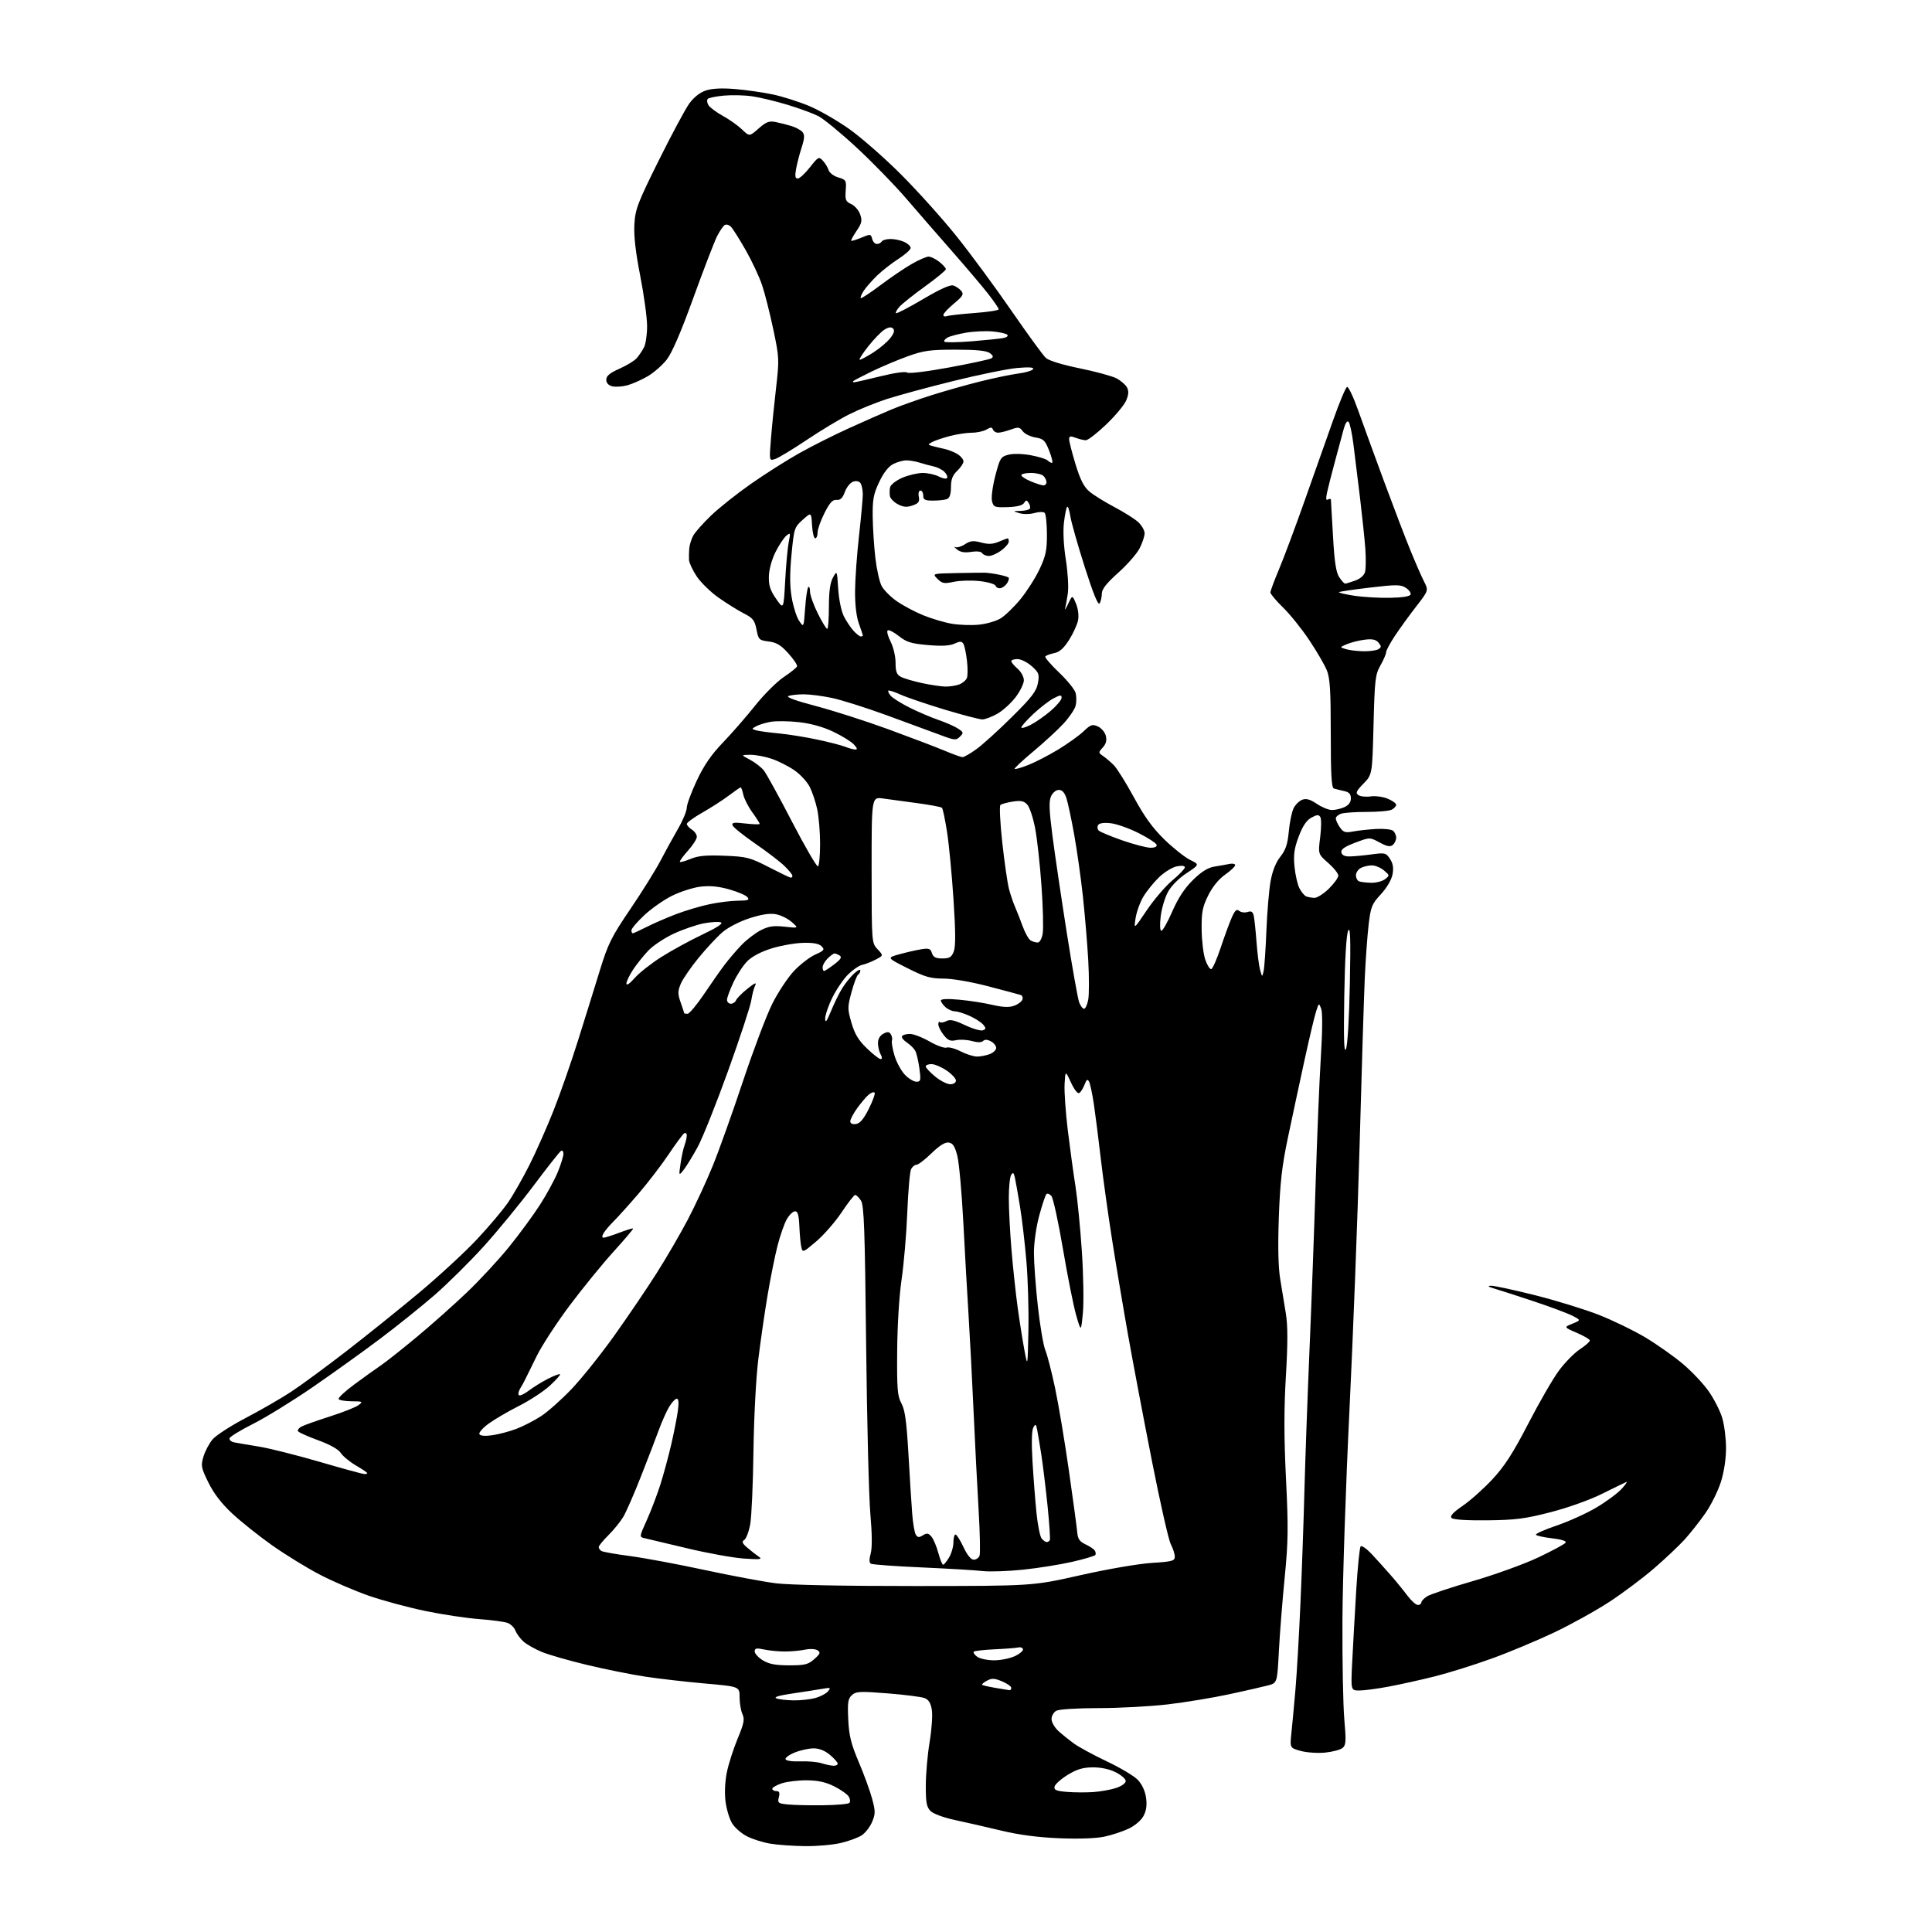 <?xml version="1.0" encoding="UTF-8" standalone="no"?>
<svg 
  version="1.1" 
  xmlns="http://www.w3.org/2000/svg" 
  xmlns:xlink="http://www.w3.org/1999/xlink" 
  xmlns:svg="http://www.w3.org/2000/svg"
  xmlns:rdf="http://www.w3.org/1999/02/22-rdf-syntax-ns#"
  xmlns:cc="http://creativecommons.org/ns#"
  xmlns:dc="http://purl.org/dc/elements/1.1/"
  viewBox="0 0 768 768"
  width="768"
  height="768"
>
<style>svg {background-color: white; }</style>"
<path stroke="none" fill="black" fill-rule="evenodd" d="M320.00,733.87C315.32,733.81 309.12,733.37 306.22,732.89C303.31,732.40 299.13,731.09 296.93,729.96C294.72,728.84 292.06,726.50 291.01,724.78C289.96,723.05 288.78,719.13 288.40,716.07C287.98,712.72 288.20,708.11 288.94,704.50C289.61,701.20 291.54,695.20 293.21,691.17C295.76,685.03 296.07,683.45 295.13,681.38C294.51,680.02 294.00,677.00 294.00,674.67C294.00,670.43 294.00,670.43 280.25,669.22C272.69,668.55 262.00,667.33 256.50,666.49C251.00,665.66 240.65,663.58 233.50,661.87C226.35,660.16 218.25,657.84 215.50,656.72C212.75,655.59 209.44,653.73 208.14,652.59C206.85,651.44 205.39,649.48 204.91,648.23C204.43,646.98 203.02,645.59 201.77,645.13C200.52,644.67 195.45,643.99 190.50,643.62C185.55,643.25 175.94,641.81 169.15,640.41C162.36,639.01 152.24,636.28 146.65,634.35C141.07,632.41 132.22,628.60 127.00,625.87C121.78,623.14 113.25,617.89 108.05,614.20C102.85,610.52 95.77,604.87 92.31,601.65C88.09,597.72 84.98,593.68 82.86,589.37C79.95,583.45 79.79,582.64 80.88,579.02C81.52,576.86 83.16,573.78 84.51,572.17C85.86,570.57 91.81,566.73 97.73,563.63C103.65,560.54 111.75,555.87 115.73,553.25C119.70,550.64 129.60,543.36 137.73,537.08C145.85,530.80 158.90,520.31 166.73,513.77C174.55,507.22 184.83,497.74 189.57,492.68C194.31,487.63 199.89,481.02 201.96,478.00C204.04,474.98 207.88,468.23 210.51,463.00C213.13,457.77 217.42,448.10 220.03,441.50C222.65,434.90 227.05,422.30 229.81,413.50C232.58,404.70 236.47,392.18 238.47,385.67C241.71,375.14 243.04,372.47 250.56,361.38C255.21,354.53 260.59,345.90 262.52,342.21C264.45,338.52 267.59,332.80 269.50,329.50C271.41,326.20 272.98,322.44 272.99,321.15C272.99,319.85 274.78,314.99 276.96,310.34C279.83,304.23 282.71,300.03 287.36,295.19C290.90,291.51 296.66,284.90 300.17,280.50C303.67,276.10 308.78,271.00 311.52,269.17C314.26,267.34 316.65,265.41 316.84,264.89C317.03,264.37 315.47,262.05 313.38,259.72C310.43,256.44 308.69,255.39 305.57,255.00C301.76,254.53 301.51,254.28 300.72,250.24C300.00,246.58 299.29,245.68 295.69,243.84C293.39,242.67 288.88,239.86 285.68,237.61C282.48,235.36 278.54,231.52 276.93,229.08C275.32,226.65 273.95,223.72 273.89,222.58C273.83,221.44 273.88,219.38 273.99,218.00C274.11,216.62 274.80,214.38 275.53,213.00C276.25,211.62 279.47,207.99 282.67,204.92C285.88,201.85 293.00,196.19 298.50,192.35C304.00,188.50 312.55,183.07 317.50,180.28C322.45,177.48 331.45,172.95 337.50,170.21C343.55,167.46 351.20,164.09 354.50,162.72C357.80,161.35 364.80,158.85 370.05,157.18C375.30,155.51 384.07,153.02 389.55,151.66C395.02,150.29 401.86,148.87 404.75,148.49C407.64,148.12 410.29,147.33 410.66,146.75C411.11,146.01 409.17,145.87 404.41,146.27C400.61,146.60 389.18,148.93 379.00,151.45C368.82,153.97 356.90,157.20 352.50,158.63C348.10,160.06 341.40,162.79 337.62,164.68C333.83,166.58 326.18,171.19 320.62,174.92C315.05,178.65 309.43,182.05 308.12,182.46C305.75,183.22 305.75,183.22 306.47,174.36C306.86,169.49 307.79,160.32 308.52,154.00C309.79,142.95 309.75,142.05 307.41,131.00C306.08,124.67 304.08,116.78 302.98,113.45C301.87,110.12 298.93,103.82 296.44,99.45C293.95,95.08 291.30,90.88 290.55,90.13C289.81,89.38 288.69,89.07 288.08,89.45C287.47,89.83 286.11,91.83 285.06,93.89C284.00,95.96 279.77,106.96 275.64,118.34C270.62,132.21 267.10,140.35 264.98,143.03C263.24,145.23 259.85,148.18 257.45,149.58C255.05,150.99 251.44,152.59 249.43,153.15C247.42,153.70 244.69,153.89 243.38,153.56C241.85,153.17 241.00,152.24 241.00,150.93C241.00,149.43 242.40,148.27 246.25,146.56C249.14,145.28 252.23,143.39 253.12,142.37C254.01,141.34 255.31,139.41 256.00,138.08C256.69,136.75 257.24,132.93 257.23,129.58C257.22,126.24 255.99,117.26 254.50,109.64C252.64,100.16 251.91,93.68 252.18,89.14C252.53,83.14 253.47,80.69 261.85,63.81C266.96,53.53 272.42,43.34 274.00,41.16C275.82,38.65 278.23,36.75 280.59,35.97C283.07,35.15 286.97,34.96 292.24,35.40C296.59,35.76 303.30,36.72 307.15,37.53C311.00,38.34 317.49,40.40 321.58,42.10C325.67,43.80 332.91,47.96 337.67,51.35C342.43,54.73 351.69,62.86 358.23,69.40C364.78,75.95 374.72,87.02 380.32,94.02C385.92,101.01 395.73,114.33 402.13,123.62C408.53,132.90 414.67,141.31 415.76,142.30C416.96,143.37 422.35,145.03 429.17,146.41C435.44,147.69 442.00,149.47 443.76,150.37C445.51,151.28 447.41,152.91 447.99,153.99C448.76,155.43 448.67,156.83 447.66,159.23C446.89,161.03 443.32,165.31 439.72,168.75C436.12,172.19 432.49,175.00 431.65,175.00C430.81,175.00 428.98,174.56 427.57,174.02C425.48,173.23 425.00,173.35 425.00,174.63C425.00,175.50 426.15,179.97 427.54,184.55C429.44,190.76 430.86,193.54 433.08,195.41C434.72,196.79 439.19,199.57 443.00,201.57C446.82,203.58 451.08,206.27 452.47,207.56C453.86,208.85 455.00,210.84 455.00,211.99C455.00,213.14 454.11,215.83 453.02,217.96C451.93,220.09 448.11,224.46 444.52,227.67C439.81,231.88 438.00,234.20 437.99,236.00C437.98,237.38 437.58,239.11 437.11,239.86C436.53,240.78 434.58,236.03 431.19,225.36C428.41,216.64 425.83,207.56 425.47,205.18C425.10,202.81 424.53,201.14 424.20,201.47C423.87,201.80 423.30,204.64 422.93,207.78C422.52,211.25 422.82,217.04 423.69,222.50C424.48,227.45 424.83,233.47 424.48,235.88C424.13,238.29 423.64,240.99 423.40,241.88C423.17,242.77 423.72,241.93 424.63,240.00C426.28,236.50 426.28,236.50 427.72,239.93C428.55,241.91 428.90,244.70 428.56,246.51C428.24,248.23 426.63,251.76 424.99,254.35C422.83,257.76 421.19,259.21 418.99,259.65C417.32,259.99 415.76,260.58 415.52,260.98C415.27,261.37 417.75,264.24 421.02,267.36C424.29,270.47 427.25,274.14 427.59,275.51C427.94,276.88 427.93,279.15 427.57,280.56C427.22,281.97 425.05,285.16 422.76,287.65C420.46,290.14 415.06,295.11 410.75,298.71C406.44,302.30 403.10,305.43 403.33,305.66C403.55,305.89 406.00,305.18 408.75,304.10C411.51,303.01 416.86,300.25 420.63,297.96C424.41,295.67 428.95,292.41 430.72,290.73C433.57,288.01 434.24,287.79 436.45,288.79C437.82,289.42 439.24,291.09 439.59,292.51C440.04,294.30 439.67,295.70 438.38,297.13C436.57,299.13 436.58,299.21 438.51,300.54C439.61,301.29 441.53,302.94 442.79,304.20C444.04,305.47 447.64,311.23 450.77,317.00C454.92,324.64 458.21,329.19 462.85,333.70C466.36,337.12 470.95,340.76 473.05,341.80C476.87,343.68 476.87,343.68 471.69,347.09C468.60,349.12 465.61,352.14 464.28,354.56C463.06,356.79 461.76,361.18 461.39,364.31C460.99,367.73 461.11,370.00 461.68,370.00C462.21,370.00 464.17,366.51 466.03,362.25C468.36,356.92 470.93,353.03 474.24,349.79C477.62,346.48 480.15,344.90 482.77,344.48C484.82,344.15 487.51,343.68 488.75,343.42C489.99,343.17 491.00,343.39 491.00,343.92C491.00,344.44 489.20,346.14 486.99,347.69C484.47,349.46 481.99,352.51 480.29,355.92C478.01,360.51 477.61,362.57 477.67,369.42C477.71,373.86 478.36,379.30 479.12,381.50C479.88,383.70 480.96,385.38 481.50,385.23C482.05,385.08 483.73,381.26 485.24,376.73C486.75,372.20 488.73,366.81 489.64,364.75C490.92,361.86 491.60,361.25 492.60,362.09C493.32,362.68 494.81,362.88 495.92,362.53C497.48,362.03 498.04,362.41 498.41,364.19C498.67,365.46 499.17,370.17 499.50,374.65C499.84,379.13 500.48,384.08 500.93,385.65C501.74,388.50 501.74,388.50 502.31,386.00C502.62,384.62 503.12,377.43 503.41,370.00C503.71,362.57 504.46,353.69 505.08,350.25C505.82,346.20 507.17,342.80 508.96,340.55C511.08,337.88 511.84,335.61 512.32,330.51C512.66,326.88 513.51,322.74 514.22,321.31C514.92,319.87 516.49,318.34 517.69,317.90C519.29,317.32 520.85,317.77 523.48,319.55C525.47,320.90 528.17,322.00 529.50,322.00C530.82,322.00 533.05,321.48 534.45,320.84C536.12,320.08 537.00,318.87 537.00,317.36C537.00,315.64 536.29,314.88 534.25,314.44C532.74,314.10 530.94,313.66 530.25,313.45C529.30,313.16 529.00,307.91 529.00,291.65C529.00,274.32 528.70,269.51 527.40,266.37C526.52,264.24 523.41,258.90 520.48,254.50C517.55,250.10 512.87,244.27 510.08,241.54C507.28,238.81 505.00,236.09 505.00,235.51C505.00,234.92 506.53,230.82 508.39,226.39C510.26,221.96 514.80,209.83 518.48,199.42C522.16,189.01 527.27,174.56 529.84,167.31C532.40,160.05 534.94,153.97 535.48,153.81C536.02,153.64 537.99,157.78 539.84,163.00C541.70,168.22 546.30,180.82 550.05,191.00C553.81,201.18 558.53,213.55 560.55,218.49C562.56,223.44 565.04,229.12 566.05,231.10C567.90,234.72 567.90,234.72 562.94,241.11C560.21,244.62 556.41,249.87 554.49,252.77C552.57,255.67 551.00,258.60 551.00,259.28C551.00,259.97 549.99,262.32 548.75,264.51C546.69,268.17 546.46,270.13 546.00,288.20C545.50,307.89 545.50,307.89 542.01,311.49C539.10,314.49 538.77,315.25 540.01,316.08C540.83,316.63 543.02,316.85 544.88,316.58C546.74,316.31 549.78,316.72 551.63,317.49C553.48,318.26 555.00,319.36 555.00,319.91C555.00,320.47 554.21,321.34 553.25,321.85C552.29,322.35 547.88,322.76 543.45,322.75C539.03,322.74 534.41,323.05 533.20,323.44C531.99,323.82 531.00,324.68 531.00,325.34C531.00,326.01 531.73,327.60 532.63,328.89C534.03,330.88 534.80,331.12 537.88,330.53C539.87,330.15 543.98,329.70 547.00,329.53C550.02,329.36 553.06,329.67 553.75,330.23C554.44,330.79 555.00,332.03 555.00,333.00C555.00,333.97 554.39,335.26 553.65,335.88C552.63,336.73 551.35,336.49 548.40,334.89C544.50,332.79 544.50,332.79 538.69,334.99C534.44,336.60 532.98,337.63 533.22,338.84C533.44,339.95 534.53,340.48 536.53,340.45C538.16,340.42 542.06,340.06 545.19,339.64C550.57,338.91 550.96,339.01 552.55,341.43C553.75,343.27 554.03,345.00 553.55,347.59C553.15,349.73 551.28,352.91 548.93,355.47C545.31,359.38 544.90,360.42 544.05,367.63C543.53,371.96 542.85,381.57 542.51,389.00C542.18,396.43 541.26,426.12 540.47,455.00C539.68,483.88 537.85,531.58 536.41,561.00C534.97,590.42 533.72,627.77 533.64,644.00C533.56,660.23 533.90,678.01 534.39,683.51C535.15,692.11 535.05,693.71 533.71,694.83C532.84,695.54 529.74,696.38 526.82,696.68C523.89,696.97 519.53,696.69 517.12,696.04C512.73,694.85 512.73,694.85 513.36,688.82C513.71,685.50 514.43,677.77 514.96,671.64C515.49,665.51 516.39,650.15 516.94,637.50C517.50,624.85 518.22,604.60 518.53,592.50C518.85,580.40 519.75,555.42 520.53,537.00C521.32,518.58 522.43,488.43 523.00,470.00C523.57,451.57 524.50,429.07 525.07,419.98C525.70,409.98 525.75,402.50 525.20,401.02C524.31,398.60 524.28,398.61 523.17,402.04C522.54,403.94 520.42,412.93 518.44,422.00C516.46,431.07 513.53,444.80 511.91,452.50C509.60,463.50 508.84,470.25 508.35,484.00C507.94,495.63 508.13,503.85 508.91,508.50C509.56,512.35 510.57,518.53 511.16,522.24C511.93,527.04 511.93,534.17 511.16,547.04C510.38,560.13 510.39,571.36 511.20,587.80C512.16,607.25 512.09,612.86 510.69,627.00C509.79,636.08 508.75,649.24 508.38,656.25C507.71,669.00 507.71,669.00 504.10,669.97C502.12,670.50 495.19,672.08 488.69,673.48C482.20,674.88 471.18,676.70 464.20,677.52C457.22,678.33 444.84,679.00 436.69,679.00C428.39,679.00 421.02,679.46 419.93,680.04C418.87,680.60 418.00,682.10 418.00,683.35C418.00,684.60 419.24,686.75 420.75,688.12C422.26,689.49 425.07,691.75 427.00,693.14C428.93,694.53 434.77,697.70 440.00,700.18C445.23,702.66 450.72,705.92 452.20,707.43C453.90,709.16 455.14,711.77 455.55,714.46C455.99,717.45 455.72,719.65 454.62,721.77C453.71,723.53 451.27,725.66 448.78,726.86C446.42,728.00 442.05,729.45 439.05,730.09C435.67,730.81 428.83,731.05 421.05,730.73C412.63,730.39 405.04,729.39 398.00,727.69C392.23,726.30 383.97,724.42 379.66,723.50C375.12,722.53 371.02,721.02 369.91,719.91C368.33,718.33 368.00,716.56 368.02,709.75C368.03,705.21 368.71,697.45 369.54,692.50C370.36,687.55 370.76,681.78 370.42,679.69C369.98,676.95 369.15,675.63 367.50,675.00C366.23,674.52 359.63,673.68 352.84,673.14C341.88,672.27 340.29,672.35 338.66,673.82C337.09,675.23 336.87,676.67 337.19,683.49C337.50,690.00 338.29,693.19 341.39,700.50C343.49,705.45 345.88,712.00 346.69,715.06C348.02,720.00 348.02,721.03 346.68,724.23C345.85,726.22 343.99,728.62 342.55,729.56C341.10,730.51 337.35,731.89 334.21,732.62C331.07,733.36 324.68,733.92 320.00,733.87zM327.17,717.62C332.49,717.55 337.20,717.14 337.63,716.70C338.07,716.26 337.97,715.14 337.41,714.20C336.85,713.27 334.26,711.43 331.65,710.12C328.24,708.41 325.18,707.74 320.71,707.70C317.29,707.68 312.81,708.22 310.75,708.90C308.69,709.59 307.00,710.57 307.00,711.08C307.00,711.58 307.72,712.00 308.61,712.00C309.81,712.00 310.06,712.61 309.60,714.44C309.04,716.70 309.31,716.92 313.25,717.31C315.59,717.54 321.85,717.68 327.17,717.62zM434.67,712.37C437.51,712.17 441.56,711.44 443.67,710.75C445.84,710.03 447.50,708.84 447.50,708.00C447.50,707.17 445.70,705.60 443.50,704.50C440.98,703.24 437.59,702.52 434.34,702.55C430.41,702.59 428.02,703.32 424.34,705.59C421.69,707.23 419.37,709.32 419.19,710.23C418.94,711.57 419.91,711.97 424.19,712.31C427.11,712.55 431.83,712.57 434.67,712.37zM331.25,701.91C332.21,701.96 333.00,701.59 333.00,701.09C333.00,700.59 331.62,699.01 329.92,697.59C327.93,695.91 325.65,695.00 323.44,695.00C321.57,695.00 318.21,695.73 315.98,696.63C313.74,697.52 312.08,698.73 312.27,699.32C312.48,699.93 314.92,700.29 318.06,700.17C321.05,700.05 324.85,700.38 326.50,700.89C328.15,701.41 330.29,701.87 331.25,701.91zM315.50,675.92C318.25,675.96 322.14,675.53 324.14,674.98C326.14,674.42 328.39,673.23 329.14,672.33C330.36,670.86 330.15,670.76 327.00,671.32C325.07,671.66 319.74,672.49 315.14,673.17C309.59,673.98 307.40,674.64 308.64,675.13C309.66,675.53 312.75,675.89 315.50,675.92zM401.25,671.88C401.66,671.95 402.00,671.53 402.00,670.95C402.00,670.37 400.35,669.21 398.34,668.37C395.33,667.11 394.25,667.06 392.34,668.09C391.05,668.77 390.18,669.52 390.40,669.74C390.62,669.96 392.99,670.50 395.65,670.95C398.32,671.40 400.84,671.82 401.25,671.88zM540.37,672.00C536.96,672.00 536.96,672.00 537.52,660.75C537.83,654.56 538.54,641.85 539.10,632.50C539.66,623.15 540.46,615.15 540.89,614.71C541.32,614.28 543.26,615.63 545.21,617.71C547.16,619.80 550.53,623.52 552.70,626.00C554.87,628.48 557.90,632.19 559.44,634.25C560.98,636.31 562.86,638.00 563.62,638.00C564.38,638.00 565.00,637.56 565.00,637.02C565.00,636.49 566.01,635.39 567.25,634.59C568.49,633.78 576.61,631.07 585.30,628.56C593.99,626.05 605.74,621.81 611.41,619.14C617.07,616.46 622.00,613.81 622.35,613.24C622.76,612.58 620.75,611.94 617.00,611.50C613.70,611.12 610.80,610.48 610.56,610.09C610.31,609.70 613.99,608.06 618.74,606.45C623.48,604.84 630.54,601.65 634.43,599.36C638.32,597.07 642.85,593.75 644.50,591.97C646.15,590.19 647.05,588.91 646.50,589.12C645.95,589.33 641.67,591.41 637.00,593.74C632.11,596.19 623.41,599.30 616.50,601.09C606.31,603.73 602.51,604.22 591.31,604.35C583.07,604.44 577.71,604.10 577.04,603.43C576.27,602.67 577.56,601.26 581.53,598.52C584.60,596.41 589.92,591.64 593.37,587.92C598.13,582.78 601.51,577.52 607.50,565.94C611.83,557.56 617.30,548.09 619.66,544.89C622.02,541.68 625.76,537.86 627.98,536.40C630.19,534.93 632.00,533.36 632.00,532.89C632.00,532.43 629.67,531.05 626.81,529.82C621.63,527.59 621.63,527.59 625.06,526.19C628.49,524.79 628.49,524.79 624.99,523.00C623.07,522.02 616.10,519.42 609.50,517.23C602.90,515.04 595.92,512.78 594.00,512.22C591.56,511.51 591.16,511.17 592.67,511.10C593.86,511.05 601.74,512.74 610.17,514.86C618.60,516.98 630.02,520.50 635.55,522.67C641.07,524.84 649.33,528.84 653.90,531.56C658.47,534.28 665.22,539.03 668.90,542.12C672.57,545.21 677.27,550.20 679.33,553.20C681.40,556.19 683.77,560.86 684.59,563.57C685.42,566.28 686.11,571.65 686.12,575.50C686.14,579.82 685.36,585.01 684.09,589.06C682.96,592.66 680.17,598.29 677.89,601.56C675.61,604.83 671.90,609.52 669.65,612.00C667.39,614.48 661.96,619.61 657.57,623.40C653.19,627.20 645.20,633.19 639.82,636.72C634.44,640.24 624.52,645.75 617.77,648.95C611.02,652.15 599.86,656.82 592.96,659.31C586.07,661.81 575.94,664.98 570.46,666.36C564.98,667.74 556.74,669.57 552.14,670.43C547.54,671.30 542.25,672.00 540.37,672.00zM313.69,662.00C319.94,662.00 321.26,661.67 323.69,659.52C326.06,657.42 326.27,656.88 325.00,656.03C324.14,655.46 322.00,655.35 320.00,655.77C318.07,656.17 314.48,656.50 312.00,656.50C309.52,656.50 305.81,656.14 303.75,655.70C300.68,655.05 300.00,655.19 300.00,656.47C300.00,657.33 301.46,658.92 303.25,660.01C305.69,661.50 308.29,661.99 313.69,662.00zM395.16,660.00C397.78,660.00 401.53,659.24 403.48,658.31C405.44,657.37 406.86,656.14 406.64,655.56C406.43,654.98 405.63,654.67 404.88,654.88C404.12,655.08 399.95,655.41 395.60,655.61C391.26,655.81 387.43,656.24 387.10,656.56C386.77,656.89 387.38,657.80 388.44,658.58C389.51,659.36 392.53,660.00 395.16,660.00zM363.98,630.47C410.50,630.45 410.50,630.45 429.50,626.16C440.14,623.76 452.57,621.62 457.75,621.29C465.97,620.77 467.00,620.49 467.00,618.80C467.00,617.76 466.28,615.51 465.40,613.81C464.52,612.11 461.14,597.17 457.88,580.61C454.62,564.05 450.39,541.73 448.48,531.00C446.57,520.27 443.70,503.18 442.10,493.00C440.50,482.82 438.46,468.20 437.57,460.50C436.68,452.80 435.45,443.12 434.84,439.00C434.22,434.88 433.37,430.82 432.93,430.00C432.31,428.82 431.93,429.06 431.13,431.15C430.58,432.61 429.63,434.11 429.04,434.48C428.39,434.87 427.05,433.19 425.73,430.32C423.50,425.50 423.50,425.50 423.19,430.92C423.02,433.90 423.60,442.22 424.48,449.42C425.36,456.61 426.72,466.55 427.51,471.50C428.29,476.45 429.44,488.14 430.06,497.48C430.68,506.83 430.86,517.85 430.46,521.98C429.73,529.50 429.73,529.50 427.84,523.00C426.79,519.42 424.43,507.61 422.59,496.75C420.75,485.88 418.66,476.30 417.96,475.45C417.26,474.61 416.35,474.27 415.94,474.71C415.54,475.14 414.26,478.99 413.10,483.26C411.90,487.69 411.00,494.04 411.00,498.05C411.00,501.92 411.70,511.44 412.56,519.22C413.42,526.99 414.76,534.87 415.54,536.74C416.32,538.61 418.06,545.39 419.42,551.82C420.78,558.24 423.24,572.95 424.89,584.50C426.55,596.05 428.04,607.07 428.20,608.99C428.44,611.75 429.13,612.78 431.50,613.90C433.15,614.67 434.81,615.78 435.18,616.36C435.56,616.93 435.67,617.73 435.43,618.12C435.18,618.52 431.05,619.74 426.24,620.85C421.43,621.95 412.60,623.36 406.62,623.98C400.64,624.60 393.44,624.84 390.62,624.52C387.80,624.19 376.88,623.54 366.33,623.07C355.79,622.61 346.72,621.94 346.17,621.60C345.51,621.20 345.49,619.79 346.11,617.55C346.73,615.34 346.68,609.75 345.98,601.81C345.38,595.04 344.63,564.75 344.30,534.50C343.81,488.51 343.47,479.13 342.24,477.25C341.43,476.01 340.41,475.00 339.96,475.00C339.52,475.00 337.10,478.09 334.59,481.87C332.07,485.65 327.55,490.85 324.54,493.42C319.27,497.92 319.04,498.01 318.54,495.80C318.25,494.54 317.90,490.80 317.76,487.50C317.57,483.06 317.13,481.50 316.06,481.50C315.26,481.50 313.80,482.89 312.80,484.59C311.81,486.30 310.14,491.06 309.08,495.18C308.03,499.30 306.23,508.25 305.09,515.08C303.94,521.91 302.29,533.35 301.42,540.50C300.52,547.83 299.69,563.74 299.51,577.00C299.34,589.92 298.76,602.91 298.23,605.86C297.70,608.81 296.64,611.63 295.88,612.13C294.78,612.85 295.02,613.48 297.11,615.27C298.54,616.50 300.56,618.08 301.61,618.79C303.20,619.87 302.28,619.99 295.73,619.55C291.46,619.26 281.33,617.43 273.23,615.49C265.13,613.54 257.51,611.73 256.30,611.47C254.09,610.98 254.09,610.98 257.13,604.24C258.80,600.53 261.24,594.12 262.55,590.00C263.85,585.88 265.80,578.67 266.87,574.00C267.95,569.33 269.12,563.36 269.47,560.75C269.90,557.62 269.75,556.00 269.05,556.00C268.45,556.00 267.10,557.42 266.04,559.17C264.99,560.91 263.12,565.07 261.90,568.42C260.68,571.76 257.46,580.12 254.75,587.00C252.05,593.88 248.90,601.08 247.75,603.00C246.61,604.92 243.94,608.20 241.83,610.29C239.73,612.37 238.00,614.48 238.00,614.98C238.00,615.48 238.48,616.18 239.07,616.54C239.66,616.91 244.79,617.82 250.46,618.56C256.13,619.31 269.49,621.80 280.14,624.10C290.79,626.39 303.54,628.77 308.48,629.39C313.94,630.06 335.67,630.49 363.98,630.47zM374.91,622.00C375.27,622.00 376.34,620.69 377.28,619.10C378.23,617.50 379.00,614.80 379.00,613.10C379.00,611.39 379.37,610.00 379.83,610.00C380.29,610.00 381.71,612.25 383.00,615.00C384.48,618.16 385.98,620.00 387.06,620.00C388.01,620.00 389.06,619.29 389.39,618.42C389.72,617.56 389.55,609.35 389.01,600.17C388.46,591.00 387.57,573.38 387.01,561.00C386.46,548.62 385.56,531.52 385.03,523.00C384.49,514.48 383.55,497.82 382.94,486.00C382.33,474.18 381.25,462.25 380.56,459.50C379.58,455.66 378.79,454.43 377.15,454.18C375.69,453.96 373.49,455.33 370.30,458.43C367.72,460.94 365.03,463.00 364.34,463.00C363.64,463.00 362.67,463.79 362.17,464.75C361.68,465.71 361.00,473.48 360.66,482.00C360.32,490.52 359.30,502.45 358.41,508.50C357.45,514.96 356.72,526.73 356.64,537.00C356.52,552.22 356.74,554.94 358.32,557.84C359.74,560.44 360.36,564.94 361.11,577.84C361.63,587.01 362.30,597.67 362.60,601.55C362.89,605.43 363.54,609.25 364.04,610.05C364.76,611.21 365.32,611.26 366.87,610.31C368.44,609.33 369.06,609.42 370.24,610.81C371.04,611.74 372.27,614.64 372.98,617.25C373.68,619.86 374.55,622.00 374.91,622.00zM416.06,613.00C416.51,613.00 417.08,612.66 417.32,612.25C417.55,611.84 417.14,605.65 416.41,598.50C415.67,591.35 414.57,582.35 413.98,578.50C413.38,574.65 412.64,570.19 412.33,568.58C411.83,566.01 411.65,565.88 410.76,567.47C410.12,568.61 410.00,573.60 410.43,580.89C410.81,587.27 411.52,596.48 412.01,601.33C412.50,606.19 413.42,610.81 414.07,611.58C414.72,612.36 415.61,613.00 416.06,613.00zM144.75,585.95C145.44,585.98 146.00,585.82 146.00,585.60C146.00,585.37 143.97,584.00 141.49,582.55C139.01,581.10 136.30,578.86 135.46,577.57C134.50,576.11 131.14,574.22 126.46,572.52C122.35,571.02 118.76,569.41 118.47,568.95C118.18,568.48 118.79,567.65 119.83,567.09C120.86,566.54 125.95,564.73 131.13,563.07C136.31,561.41 141.44,559.38 142.52,558.56C144.37,557.16 144.19,557.06 139.81,557.03C137.23,557.01 134.89,556.62 134.60,556.16C134.32,555.70 137.10,553.10 140.79,550.37C144.48,547.64 149.20,544.26 151.28,542.85C153.36,541.45 159.84,536.32 165.68,531.46C171.53,526.61 180.51,518.61 185.65,513.70C190.79,508.79 198.32,500.66 202.38,495.63C206.45,490.61 211.94,483.12 214.60,479.00C217.25,474.88 220.44,469.02 221.69,466.00C222.93,462.98 223.96,459.69 223.98,458.69C223.99,457.70 223.55,457.16 223.00,457.50C222.45,457.84 217.55,464.05 212.11,471.31C206.67,478.56 197.73,489.45 192.25,495.50C186.76,501.55 178.05,510.18 172.89,514.68C167.72,519.18 157.88,527.09 151.00,532.26C144.12,537.43 132.00,546.12 124.05,551.58C116.10,557.04 105.55,563.52 100.62,566.00C95.69,568.48 91.48,571.05 91.26,571.71C91.04,572.38 91.90,573.13 93.18,573.38C94.46,573.63 98.86,574.38 102.97,575.05C107.08,575.72 117.88,578.43 126.97,581.08C136.06,583.73 144.06,585.92 144.75,585.95zM195.87,570.50C198.41,570.12 202.65,568.99 205.28,567.99C207.91,566.99 212.26,564.76 214.95,563.03C217.63,561.31 223.13,556.44 227.17,552.20C231.21,547.97 238.89,538.36 244.25,530.85C249.60,523.34 257.14,512.22 260.99,506.15C264.85,500.08 270.44,490.47 273.42,484.80C276.39,479.14 280.84,469.55 283.30,463.50C285.77,457.45 291.18,442.30 295.33,429.84C299.49,417.38 304.74,403.49 307.01,398.97C309.28,394.46 313.13,388.64 315.56,386.04C317.99,383.44 321.81,380.49 324.03,379.48C327.65,377.86 327.92,377.49 326.58,376.15C325.53,375.10 323.27,374.69 319.20,374.80C315.97,374.89 310.35,375.88 306.72,377.01C302.63,378.27 298.97,380.19 297.12,382.03C295.48,383.67 292.98,387.46 291.57,390.45C290.16,393.43 289.00,396.58 289.00,397.44C289.00,398.30 289.69,399.00 290.53,399.00C291.37,399.00 292.30,398.38 292.59,397.62C292.88,396.86 294.94,394.77 297.17,392.99C299.88,390.81 300.89,390.36 300.24,391.62C299.71,392.65 298.99,395.38 298.64,397.68C298.29,399.98 294.14,412.58 289.43,425.68C284.71,438.78 279.27,452.41 277.32,455.98C275.38,459.54 272.89,463.59 271.80,464.98C269.81,467.50 269.81,467.50 270.54,462.50C270.94,459.75 271.66,456.46 272.14,455.18C272.61,453.91 273.00,452.20 273.00,451.38C273.00,450.55 272.54,450.16 271.98,450.51C271.43,450.86 268.66,454.59 265.83,458.82C263.00,463.04 257.60,470.10 253.82,474.50C250.04,478.90 245.59,483.85 243.92,485.50C242.25,487.15 240.45,489.29 239.91,490.25C239.26,491.41 239.27,492.00 239.95,492.00C240.52,492.00 243.32,491.11 246.18,490.02C249.04,488.94 251.51,488.18 251.68,488.35C251.84,488.51 248.34,492.66 243.88,497.57C239.43,502.48 231.61,512.08 226.50,518.89C221.39,525.71 215.51,534.71 213.43,538.89C211.35,543.08 209.28,547.29 208.82,548.25C208.37,549.21 207.45,550.88 206.79,551.95C206.12,553.03 205.88,554.22 206.26,554.59C206.64,554.97 208.42,554.16 210.22,552.78C212.03,551.41 215.46,549.29 217.85,548.07C220.24,546.86 222.38,546.05 222.62,546.28C222.85,546.52 221.04,548.55 218.60,550.80C216.15,553.06 210.63,556.68 206.33,558.86C202.02,561.03 196.57,564.22 194.21,565.94C191.85,567.66 190.22,569.55 190.58,570.13C190.99,570.80 192.94,570.94 195.87,570.50zM408.81,529.00C408.98,521.02 408.63,508.65 408.02,501.50C407.42,494.35 406.26,484.45 405.45,479.50C404.64,474.55 403.72,469.40 403.42,468.05C402.98,466.11 402.67,465.90 401.95,467.05C401.44,467.85 401.02,471.96 401.02,476.20C401.01,480.43 401.48,489.65 402.07,496.70C402.65,503.74 403.77,514.18 404.56,519.89C405.35,525.61 406.56,533.26 407.25,536.89C408.50,543.50 408.50,543.50 408.81,529.00zM340.25,446.82C341.85,446.59 343.33,444.84 345.39,440.72C346.98,437.54 348.00,434.67 347.66,434.33C347.32,433.99 346.29,434.34 345.36,435.11C344.43,435.87 342.39,438.26 340.83,440.40C339.27,442.55 338.00,444.94 338.00,445.72C338.00,446.62 338.82,447.02 340.25,446.82zM377.73,431.00C379.06,431.00 380.00,430.39 380.00,429.54C380.00,428.73 378.32,426.93 376.27,425.54C374.22,424.14 371.52,423.00 370.27,423.00C369.02,423.00 368.00,423.42 368.00,423.93C368.00,424.44 369.68,426.24 371.73,427.93C373.78,429.62 376.48,431.00 377.73,431.00zM364.28,430.00C366.00,430.00 366.12,429.50 365.48,424.75C365.09,421.86 364.36,418.71 363.85,417.75C363.34,416.79 361.82,415.28 360.47,414.39C359.12,413.51 358.26,412.38 358.57,411.89C358.87,411.40 360.27,411.00 361.69,411.00C363.10,411.00 366.62,412.35 369.52,414.01C372.41,415.67 375.46,416.76 376.29,416.44C377.13,416.12 379.63,416.79 381.86,417.93C384.09,419.07 387.03,420.00 388.40,420.00C389.76,420.00 392.02,419.56 393.43,419.02C394.85,418.49 396.00,417.38 396.00,416.56C396.00,415.74 395.05,414.56 393.89,413.94C392.51,413.20 391.45,413.15 390.80,413.80C390.16,414.44 388.59,414.45 386.34,413.83C384.43,413.30 381.60,413.15 380.05,413.49C377.77,413.99 376.82,413.59 375.12,411.42C373.95,409.94 373.00,408.04 373.00,407.20C373.00,406.36 373.28,405.95 373.63,406.30C373.98,406.65 375.12,406.47 376.17,405.91C377.63,405.13 379.37,405.50 383.63,407.52C386.68,408.96 389.87,409.88 390.70,409.56C392.00,409.06 392.02,408.73 390.86,407.33C390.11,406.42 387.70,404.86 385.50,403.86C383.30,402.86 380.64,402.03 379.58,402.02C378.52,402.01 376.83,401.26 375.83,400.35C374.82,399.43 374.00,398.25 374.00,397.71C374.00,397.09 376.72,396.97 381.25,397.39C385.24,397.75 391.15,398.67 394.39,399.43C398.50,400.39 401.11,400.51 403.06,399.83C404.59,399.30 406.09,398.20 406.40,397.39C406.71,396.58 406.41,395.74 405.73,395.52C405.05,395.30 399.24,393.74 392.80,392.06C385.95,390.27 378.58,389.00 375.03,389.00C369.90,389.00 367.67,388.36 360.73,384.86C352.50,380.72 352.50,380.72 357.50,379.34C360.25,378.58 364.14,377.69 366.15,377.36C369.26,376.85 369.89,377.07 370.46,378.88C370.98,380.50 371.95,381.00 374.59,381.00C377.44,381.00 378.24,380.51 379.13,378.25C379.91,376.27 379.88,370.47 379.03,357.50C378.38,347.60 377.22,335.50 376.45,330.61C375.68,325.72 374.78,321.44 374.44,321.11C374.11,320.77 369.71,319.95 364.67,319.27C359.63,318.59 353.47,317.75 350.98,317.41C346.47,316.78 346.47,316.78 346.48,345.81C346.50,374.84 346.50,374.84 348.85,377.34C351.20,379.84 351.20,379.84 348.00,381.50C346.24,382.41 343.87,383.33 342.72,383.55C341.58,383.77 339.13,385.42 337.28,387.21C335.43,389.00 332.59,393.13 330.96,396.39C329.33,399.65 328.01,403.49 328.02,404.91C328.04,406.85 328.63,406.10 330.35,401.89C331.62,398.81 333.61,394.75 334.77,392.88C335.93,391.00 338.03,388.38 339.44,387.06C340.85,385.73 342.00,385.15 342.00,385.77C342.00,386.38 341.60,387.13 341.11,387.43C340.63,387.73 339.45,390.85 338.50,394.35C336.87,400.37 336.87,401.05 338.48,406.61C339.77,411.07 341.27,413.54 344.61,416.75C347.04,419.09 349.49,421.00 350.05,421.00C350.74,421.00 350.73,420.37 350.04,419.07C349.47,418.00 349.00,415.99 349.00,414.60C349.00,413.04 349.82,411.63 351.13,410.93C352.79,410.04 353.44,410.09 354.12,411.15C354.59,411.89 354.79,413.02 354.56,413.65C354.33,414.29 354.79,416.97 355.58,419.61C356.38,422.26 358.23,425.68 359.70,427.21C361.17,428.75 363.23,430.00 364.28,430.00zM535.05,417.00C535.67,415.57 536.33,404.47 536.59,391.00C536.94,372.88 536.78,368.07 535.90,370.00C535.19,371.56 534.61,381.33 534.37,396.00C534.08,413.36 534.26,418.85 535.05,417.00zM273.30,403.00C274.01,403.00 276.94,399.51 279.81,395.25C282.67,390.99 286.38,385.70 288.05,383.50C289.71,381.30 292.73,377.77 294.75,375.66C296.78,373.55 300.22,370.91 302.40,369.79C305.58,368.17 307.49,367.89 311.94,368.38C317.50,368.98 317.50,368.98 314.75,366.54C313.23,365.19 310.41,363.79 308.47,363.43C306.04,362.97 302.79,363.46 298.03,364.99C294.05,366.27 289.45,368.63 287.22,370.54C285.08,372.37 280.79,376.98 277.68,380.78C274.57,384.58 271.39,389.22 270.61,391.09C269.39,394.02 269.38,395.07 270.58,398.50C271.34,400.70 271.98,402.61 271.98,402.75C271.99,402.89 272.58,403.00 273.30,403.00zM430.93,401.00C431.47,401.00 432.22,399.37 432.59,397.38C432.96,395.38 432.96,388.30 432.59,381.63C432.21,374.96 431.25,363.53 430.46,356.23C429.67,348.93 428.11,337.90 427.00,331.73C425.89,325.55 424.50,319.04 423.91,317.25C423.19,315.06 422.21,314.00 420.90,314.00C419.79,314.00 418.46,315.09 417.81,316.53C416.91,318.49 417.04,322.00 418.37,332.28C419.31,339.55 421.87,356.85 424.05,370.72C426.24,384.59 428.46,397.07 428.99,398.47C429.52,399.86 430.39,401.00 430.93,401.00zM252.26,388.81C254.04,386.78 258.79,383.03 262.81,380.47C266.83,377.92 274.17,373.90 279.13,371.54C285.07,368.72 287.60,367.06 286.56,366.66C285.69,366.33 282.65,366.50 279.80,367.04C276.95,367.58 271.60,369.41 267.91,371.11C264.23,372.81 259.65,375.84 257.74,377.85C255.83,379.86 253.08,383.29 251.64,385.48C250.19,387.67 249.01,390.15 249.01,390.98C249.02,391.90 250.31,391.05 252.26,388.81zM327.57,386.00C327.88,386.00 329.70,384.80 331.62,383.34C334.19,381.38 334.76,380.47 333.80,379.86C333.09,379.40 332.16,379.02 331.75,379.02C331.34,379.01 330.10,379.90 329.00,381.00C327.90,382.10 327.00,383.68 327.00,384.50C327.00,385.32 327.26,386.00 327.57,386.00zM412.52,374.67C413.30,374.67 414.14,373.14 414.49,371.08C414.82,369.10 414.61,360.58 414.01,352.14C413.41,343.69 412.28,333.39 411.48,329.24C410.69,325.09 409.29,320.87 408.37,319.86C407.06,318.41 405.85,318.15 402.61,318.64C400.35,318.98 398.13,319.59 397.68,320.00C397.23,320.41 397.57,327.17 398.43,335.02C399.30,342.88 400.49,351.15 401.09,353.40C401.69,355.66 402.77,358.85 403.50,360.50C404.22,362.15 405.60,365.65 406.55,368.28C407.51,370.91 408.94,373.43 409.73,373.87C410.51,374.31 411.77,374.67 412.52,374.67zM251.53,371.00C251.83,371.00 254.30,369.87 257.03,368.48C259.76,367.10 265.03,364.81 268.75,363.39C272.46,361.98 278.43,360.20 282.00,359.45C285.57,358.69 290.69,358.06 293.37,358.04C297.39,358.01 298.04,357.76 297.11,356.63C296.48,355.87 293.20,354.48 289.83,353.53C285.51,352.32 282.11,352.01 278.36,352.47C275.44,352.84 270.36,354.48 267.09,356.11C263.81,357.75 258.85,361.23 256.07,363.85C253.28,366.46 251.00,369.14 251.00,369.80C251.00,370.46 251.24,371.00 251.53,371.00zM455.88,361.82C458.72,357.60 463.29,352.27 466.02,349.98C468.76,347.69 471.00,345.35 471.00,344.78C471.00,344.15 469.74,344.00 467.77,344.40C465.99,344.75 462.81,346.72 460.69,348.77C458.57,350.82 455.77,354.30 454.47,356.50C453.17,358.70 451.79,362.52 451.41,365.00C450.71,369.50 450.71,369.50 455.88,361.82zM522.46,356.92C523.53,356.96 526.12,355.33 528.21,353.30C530.29,351.26 532.00,348.91 532.00,348.07C532.00,347.24 530.19,344.97 527.98,343.03C523.95,339.50 523.95,339.50 524.80,332.77C525.26,329.06 525.28,325.46 524.84,324.77C524.21,323.76 523.48,323.82 521.28,325.03C519.34,326.10 517.82,328.38 516.26,332.53C514.48,337.25 514.13,339.74 514.58,344.44C514.89,347.70 515.78,351.60 516.55,353.10C517.32,354.59 518.53,356.05 519.23,356.33C519.93,356.61 521.38,356.88 522.46,356.92zM545.06,350.92C547.02,350.96 549.49,350.32 550.56,349.50C552.46,348.03 552.46,347.96 550.14,346.00C548.84,344.90 546.67,344.00 545.32,344.00C543.97,344.00 542.00,344.47 540.93,345.04C539.87,345.60 539.00,346.92 539.00,347.95C539.00,348.99 539.56,350.06 540.25,350.34C540.94,350.62 543.10,350.88 545.06,350.92zM314.25,348.88C314.66,348.95 315.00,348.61 315.00,348.14C315.00,347.67 313.54,345.88 311.75,344.16C309.96,342.44 304.71,338.43 300.07,335.24C295.44,332.05 291.44,328.82 291.19,328.07C290.82,326.96 291.82,326.82 296.37,327.36C299.46,327.72 302.00,327.78 302.00,327.50C302.00,327.22 300.68,325.16 299.07,322.93C297.45,320.71 295.84,317.56 295.49,315.94C295.13,314.32 294.66,313.00 294.43,313.00C294.20,313.00 292.08,314.46 289.71,316.25C287.35,318.04 282.63,321.07 279.23,323.00C275.84,324.93 273.05,326.95 273.03,327.51C273.01,328.06 273.90,329.08 275.00,329.77C276.10,330.45 277.00,331.75 277.00,332.64C277.00,333.53 275.39,336.04 273.42,338.22C271.45,340.40 270.04,342.37 270.27,342.60C270.50,342.84 272.44,342.30 274.57,341.41C277.51,340.18 280.77,339.88 287.98,340.17C296.81,340.52 298.10,340.85 305.51,344.65C309.90,346.91 313.84,348.81 314.25,348.88zM325.16,344.40C325.62,344.11 326.00,340.11 326.00,335.49C326.00,330.87 325.49,324.71 324.88,321.80C324.26,318.88 322.91,314.84 321.88,312.80C320.85,310.77 318.10,307.79 315.76,306.18C313.42,304.57 309.35,302.52 306.72,301.62C304.08,300.73 300.26,300.02 298.22,300.04C294.50,300.09 294.50,300.09 298.16,302.02C300.17,303.09 302.65,305.01 303.66,306.30C304.67,307.58 309.74,316.80 314.91,326.78C320.09,336.75 324.70,344.68 325.16,344.40zM457.33,336.99C459.11,337.00 460.02,336.55 459.76,335.79C459.54,335.12 456.32,333.04 452.60,331.16C448.89,329.28 443.91,327.52 441.55,327.25C438.81,326.94 436.99,327.20 436.52,327.97C436.11,328.63 436.22,329.62 436.76,330.16C437.30,330.70 441.51,332.45 446.12,334.06C450.73,335.66 455.77,336.98 457.33,336.99zM382.60,300.98C383.20,300.99 385.68,299.58 388.10,297.83C390.52,296.09 396.86,290.36 402.18,285.08C410.14,277.20 411.99,274.80 412.58,271.57C413.22,268.01 413.00,267.39 410.13,264.82C408.39,263.27 405.85,262.00 404.48,262.00C403.12,262.00 402.00,262.37 402.00,262.82C402.00,263.27 403.12,264.62 404.50,265.81C405.88,267.02 407.00,269.07 407.00,270.42C407.00,271.75 405.52,274.79 403.70,277.17C401.89,279.54 398.63,282.50 396.45,283.73C394.28,284.96 391.60,285.97 390.50,285.98C389.40,285.99 382.65,284.23 375.50,282.07C368.35,279.91 360.49,277.24 358.02,276.13C355.56,275.02 353.36,274.31 353.13,274.53C352.90,274.76 353.31,275.67 354.05,276.56C354.78,277.44 358.11,279.54 361.44,281.22C364.77,282.90 369.94,285.12 372.94,286.15C375.94,287.18 379.48,288.74 380.81,289.61C383.06,291.08 383.11,291.32 381.59,292.84C380.06,294.37 379.49,294.32 373.72,292.14C370.30,290.85 360.76,287.34 352.52,284.34C344.28,281.33 334.46,278.23 330.70,277.44C326.94,276.65 321.91,276.00 319.52,276.00C317.12,276.00 314.38,276.30 313.42,276.67C312.30,277.10 316.27,278.55 324.36,280.67C331.33,282.51 344.34,286.68 353.27,289.95C362.20,293.22 372.20,297.03 375.50,298.42C378.80,299.81 381.99,300.96 382.60,300.98zM339.90,297.94C340.95,297.98 340.84,297.48 339.46,295.96C338.45,294.84 334.78,292.57 331.32,290.91C327.23,288.96 322.40,287.61 317.59,287.07C313.50,286.61 308.43,286.56 306.31,286.94C304.18,287.33 301.60,288.12 300.56,288.71C298.72,289.74 298.72,289.77 300.59,290.32C301.64,290.63 305.65,291.17 309.50,291.53C313.35,291.90 320.32,293.01 325.00,294.02C329.68,295.02 334.62,296.30 336.00,296.86C337.38,297.42 339.13,297.90 339.90,297.94zM409.75,288.11C411.81,287.04 415.41,284.53 417.75,282.51C420.09,280.49 422.00,278.19 422.00,277.40C422.00,276.17 421.51,276.20 418.84,277.58C417.11,278.48 413.51,281.25 410.84,283.74C408.18,286.24 406.00,288.67 406.00,289.16C406.00,289.64 407.69,289.17 409.75,288.11zM375.68,272.92C377.44,272.96 379.96,272.58 381.30,272.08C382.63,271.57 384.01,270.41 384.36,269.50C384.71,268.59 384.72,265.45 384.37,262.53C384.03,259.60 383.39,256.63 382.95,255.91C382.30,254.86 381.62,254.85 379.41,255.86C377.50,256.73 374.28,256.90 368.81,256.42C362.26,255.85 360.34,255.26 357.35,252.88C355.38,251.31 353.37,250.27 352.89,250.57C352.41,250.87 352.91,252.87 354.01,255.01C355.12,257.20 356.00,260.90 356.00,263.42C356.00,266.97 356.45,268.17 358.08,269.04C359.23,269.66 362.94,270.76 366.33,271.50C369.73,272.24 373.93,272.88 375.68,272.92zM542.00,258.89C544.48,258.93 547.15,258.56 547.94,258.06C549.17,257.28 549.17,256.91 547.98,255.47C546.94,254.22 545.54,253.91 542.54,254.28C540.32,254.55 537.15,255.34 535.50,256.03C532.50,257.28 532.50,257.28 535.00,258.04C536.38,258.46 539.52,258.84 542.00,258.89zM342.17,253.00C342.63,253.00 343.00,252.83 343.00,252.63C343.00,252.42 342.29,250.28 341.42,247.88C340.42,245.12 339.86,240.36 339.90,235.00C339.93,230.32 340.63,220.43 341.47,213.00C342.30,205.57 342.98,198.15 342.98,196.50C342.97,194.85 342.58,192.89 342.11,192.14C341.58,191.30 340.46,191.04 339.17,191.45C338.03,191.81 336.54,193.64 335.86,195.51C334.95,198.02 334.09,198.86 332.57,198.71C330.99,198.55 329.85,199.78 327.75,203.93C326.24,206.92 325.00,210.40 325.00,211.68C325.00,212.96 324.57,214.00 324.05,214.00C323.53,214.00 322.97,211.65 322.80,208.78C322.50,203.57 322.50,203.57 319.09,206.62C315.78,209.59 315.64,210.00 314.64,220.40C313.91,228.05 313.93,232.97 314.73,237.61C315.34,241.18 316.66,245.32 317.67,246.80C319.50,249.50 319.50,249.50 320.05,241.79C320.35,237.54 320.91,233.76 321.30,233.37C321.68,232.98 322.00,233.79 322.00,235.17C322.00,236.55 323.39,240.45 325.08,243.84C326.77,247.23 328.46,250.00 328.83,250.00C329.20,250.00 329.50,246.06 329.50,241.25C329.51,235.10 329.99,231.64 331.11,229.60C332.72,226.69 332.72,226.69 333.20,234.10C333.47,238.31 334.44,243.01 335.46,245.00C336.43,246.93 338.16,249.51 339.29,250.75C340.42,251.99 341.72,253.00 342.17,253.00zM389.00,248.33C392.02,248.05 395.97,246.92 397.77,245.81C399.57,244.71 403.13,241.26 405.68,238.15C408.22,235.04 411.63,229.68 413.25,226.24C415.72,220.99 416.19,218.76 416.17,212.36C416.15,208.17 415.75,204.35 415.28,203.88C414.80,203.40 413.01,203.42 411.24,203.93C409.46,204.44 406.83,204.47 405.28,204.01C402.50,203.17 402.50,203.17 405.69,203.09C407.45,203.04 409.10,202.64 409.38,202.20C409.65,201.76 409.45,200.75 408.93,199.95C408.12,198.68 407.88,198.69 407.06,199.96C406.45,200.92 404.19,201.48 400.55,201.59C395.35,201.75 394.94,201.59 394.34,199.21C393.98,197.79 394.56,193.34 395.65,189.13C397.49,182.08 397.82,181.55 400.85,180.76C402.76,180.26 406.43,180.35 409.75,180.96C412.86,181.54 415.86,182.46 416.40,183.00C416.95,183.55 417.75,184.00 418.18,184.00C418.61,184.00 418.13,181.86 417.10,179.25C415.45,175.04 414.82,174.43 411.59,173.90C409.58,173.57 407.32,172.46 406.56,171.42C405.34,169.74 404.80,169.67 401.77,170.77C399.89,171.44 397.64,172.00 396.76,172.00C395.88,172.00 394.96,171.44 394.71,170.75C394.35,169.75 393.84,169.75 392.14,170.75C390.98,171.44 388.33,172.01 386.26,172.01C384.19,172.02 380.20,172.64 377.39,173.38C374.58,174.13 371.47,175.20 370.48,175.75C368.76,176.71 368.77,176.79 370.59,177.29C371.64,177.58 373.85,178.11 375.50,178.47C377.15,178.84 379.51,179.79 380.75,180.59C381.99,181.39 383.00,182.66 383.00,183.42C383.00,184.17 381.88,185.85 380.52,187.15C378.66,188.91 378.03,190.54 378.02,193.64C378.01,196.49 377.50,197.98 376.42,198.39C375.55,198.73 373.07,199.00 370.92,199.00C367.67,199.00 367.00,198.66 367.00,197.00C367.00,195.90 366.50,195.00 365.88,195.00C365.24,195.00 364.96,196.03 365.24,197.45C365.62,199.46 365.17,200.09 362.76,200.93C360.53,201.71 359.14,201.61 356.99,200.49C355.43,199.69 353.98,198.23 353.77,197.26C353.57,196.29 353.60,194.67 353.84,193.65C354.08,192.64 356.28,190.95 358.72,189.90C361.17,188.86 364.82,188.00 366.83,188.01C368.85,188.01 371.73,188.65 373.23,189.44C374.74,190.22 376.20,190.48 376.49,190.01C376.78,189.54 376.31,188.45 375.44,187.58C374.57,186.71 372.65,185.74 371.18,185.42C369.71,185.10 367.20,184.42 365.60,183.92C364.01,183.41 361.62,183.00 360.30,183.00C358.98,183.00 356.61,183.67 355.03,184.48C353.18,185.44 351.21,187.98 349.49,191.62C347.23,196.39 346.83,198.54 346.91,205.38C346.97,209.85 347.44,217.19 347.96,221.71C348.48,226.22 349.60,231.26 350.45,232.91C351.31,234.56 354.06,237.32 356.58,239.05C359.10,240.79 363.82,243.29 367.08,244.61C370.34,245.93 375.36,247.43 378.25,247.93C381.14,248.44 385.98,248.62 389.00,248.33zM312.12,230.92C312.45,224.64 313.09,217.70 313.53,215.50C314.28,211.77 314.21,211.60 312.59,212.94C311.63,213.73 309.71,216.62 308.32,219.36C306.83,222.31 305.73,226.26 305.64,229.01C305.53,232.70 306.12,234.57 308.50,238.01C311.50,242.35 311.50,242.35 312.12,230.92zM552.42,237.64C557.53,237.55 560.48,237.08 560.73,236.31C560.95,235.66 560.08,234.46 558.81,233.65C556.79,232.35 555.03,232.34 544.60,233.57C538.06,234.34 532.51,235.16 532.28,235.39C532.05,235.62 534.70,236.25 538.18,236.79C541.66,237.34 548.06,237.72 552.42,237.64zM397.74,233.80C396.90,233.97 396.02,233.55 395.79,232.88C395.57,232.20 392.73,231.36 389.46,231.00C386.20,230.64 381.56,230.76 379.15,231.28C375.31,232.10 374.51,231.95 372.66,230.11C370.56,228.00 370.56,228.00 380.03,227.81C385.24,227.70 390.40,227.64 391.50,227.66C392.60,227.69 395.06,228.02 396.97,228.41C398.88,228.79 400.66,229.33 400.93,229.60C401.21,229.87 400.95,230.86 400.36,231.80C399.77,232.73 398.59,233.64 397.74,233.80zM534.70,232.00C535.06,232.00 536.87,231.45 538.71,230.79C540.81,230.03 542.28,228.71 542.65,227.27C542.96,226.01 543.01,221.94 542.75,218.24C542.48,214.53 541.53,205.43 540.64,198.00C539.74,190.57 538.56,180.92 538.00,176.55C537.45,172.17 536.58,168.18 536.07,167.67C535.51,167.11 534.75,168.27 534.12,170.63C533.55,172.76 531.99,178.55 530.65,183.50C529.31,188.45 527.90,194.02 527.50,195.88C527.00,198.24 527.12,199.05 527.89,198.57C528.50,198.19 529.03,198.25 529.06,198.69C529.09,199.14 529.46,205.65 529.89,213.17C530.46,223.32 531.09,227.50 532.35,229.42C533.28,230.84 534.34,232.00 534.70,232.00zM393.10,221.00C392.01,221.00 390.81,220.50 390.43,219.89C390.02,219.22 388.30,219.02 386.04,219.38C383.46,219.79 381.76,219.50 380.42,218.41C379.36,217.55 379.05,217.13 379.72,217.47C380.39,217.81 382.13,217.31 383.57,216.36C385.72,214.95 386.89,214.82 390.02,215.66C392.90,216.43 394.65,216.35 397.04,215.34C398.79,214.60 400.40,214.00 400.61,214.00C400.83,214.00 401.00,214.59 401.00,215.31C401.00,216.03 399.67,217.61 398.04,218.81C396.41,220.02 394.19,221.00 393.10,221.00zM414.75,192.95C415.44,192.98 416.00,192.41 416.00,191.70C416.00,190.99 415.46,189.86 414.80,189.20C414.14,188.54 411.89,188.00 409.80,188.00C407.71,188.00 406.00,188.40 406.00,188.89C406.00,189.38 407.69,190.49 409.75,191.34C411.81,192.20 414.06,192.92 414.75,192.95zM339.58,151.96C340.09,151.94 344.77,150.86 350.00,149.58C355.53,148.21 359.95,147.59 360.57,148.09C361.20,148.59 368.22,147.74 377.26,146.08C385.85,144.49 393.42,142.86 394.09,142.45C394.98,141.90 394.81,141.33 393.46,140.35C392.16,139.40 388.14,139.00 379.87,139.00C369.69,139.00 367.14,139.35 360.81,141.64C356.79,143.09 350.39,145.79 346.58,147.64C342.78,149.49 339.44,151.23 339.17,151.50C338.89,151.78 339.08,151.98 339.58,151.96zM341.78,143.00C342.24,143.00 344.64,141.71 347.12,140.14C349.61,138.56 352.63,136.01 353.85,134.46C355.39,132.51 355.74,131.34 355.01,130.61C354.28,129.88 353.24,130.01 351.59,131.03C350.28,131.84 347.35,134.86 345.08,137.75C342.81,140.64 341.33,143.00 341.78,143.00zM386.16,135.68C391.85,135.22 397.58,134.63 398.89,134.37C400.25,134.10 400.90,133.52 400.39,133.04C399.90,132.58 397.25,131.99 394.50,131.75C391.75,131.51 387.03,131.73 384.00,132.25C380.98,132.77 377.71,133.62 376.73,134.15C375.75,134.67 375.14,135.42 375.38,135.80C375.62,136.19 380.47,136.13 386.16,135.68zM376.41,125.67C377.18,125.38 382.13,124.82 387.41,124.43C392.68,124.04 397.00,123.38 397.00,122.95C397.00,122.53 395.12,119.78 392.83,116.84C390.54,113.90 384.12,106.33 378.56,100.00C373.01,93.67 364.71,84.14 360.14,78.81C355.56,73.48 346.70,64.39 340.45,58.60C334.19,52.81 327.37,47.21 325.29,46.15C323.20,45.09 317.68,43.06 313.00,41.64C308.32,40.23 302.02,38.71 299.00,38.28C295.98,37.84 290.95,37.72 287.83,38.00C284.71,38.28 281.80,38.87 281.36,39.30C280.93,39.74 281.04,40.86 281.62,41.80C282.20,42.73 284.77,44.65 287.33,46.06C289.90,47.47 293.32,49.89 294.95,51.45C297.91,54.29 297.91,54.29 301.55,51.09C304.58,48.43 305.74,47.99 308.35,48.51C310.08,48.86 312.93,49.58 314.67,50.12C316.41,50.66 318.37,51.74 319.01,52.51C319.92,53.60 319.83,55.02 318.64,58.71C317.79,61.35 316.80,65.19 316.44,67.25C315.94,70.08 316.11,70.99 317.14,70.96C317.89,70.94 320.06,68.93 321.96,66.50C325.26,62.30 325.51,62.17 327.09,63.87C328.01,64.85 329.04,66.54 329.38,67.62C329.72,68.70 331.46,70.02 333.25,70.54C336.33,71.45 336.48,71.72 336.18,75.74C335.91,79.45 336.18,80.13 338.38,81.13C339.77,81.76 341.36,83.60 341.93,85.22C342.80,87.72 342.58,88.72 340.50,91.78C339.16,93.76 338.20,95.53 338.37,95.71C338.55,95.88 340.37,95.32 342.43,94.47C346.01,92.97 346.18,92.99 346.70,94.95C346.99,96.08 347.83,97.00 348.56,97.00C349.29,97.00 350.16,96.55 350.50,96.00C350.84,95.45 352.42,95.00 354.01,95.00C355.60,95.00 358.05,95.52 359.45,96.16C360.85,96.80 362.00,97.88 362.00,98.56C362.00,99.24 359.81,101.20 357.14,102.91C354.46,104.63 350.62,107.63 348.61,109.59C346.60,111.54 344.23,114.25 343.34,115.60C342.45,116.96 341.92,118.26 342.16,118.50C342.40,118.74 345.91,116.44 349.96,113.39C354.01,110.35 359.61,106.54 362.41,104.94C365.21,103.33 368.23,102.01 369.12,102.01C370.00,102.00 371.92,102.93 373.37,104.07C374.81,105.21 376.00,106.53 376.00,107.00C376.00,107.48 372.29,110.55 367.75,113.82C363.21,117.10 358.64,120.73 357.59,121.90C356.54,123.06 355.90,124.23 356.16,124.50C356.43,124.76 361.24,122.26 366.87,118.94C373.60,114.95 377.72,113.09 378.95,113.48C379.98,113.81 381.40,114.78 382.11,115.63C383.21,116.96 382.78,117.70 379.20,120.68C376.89,122.60 375.00,124.63 375.00,125.19C375.00,125.75 375.63,125.97 376.41,125.67z" />

</svg>